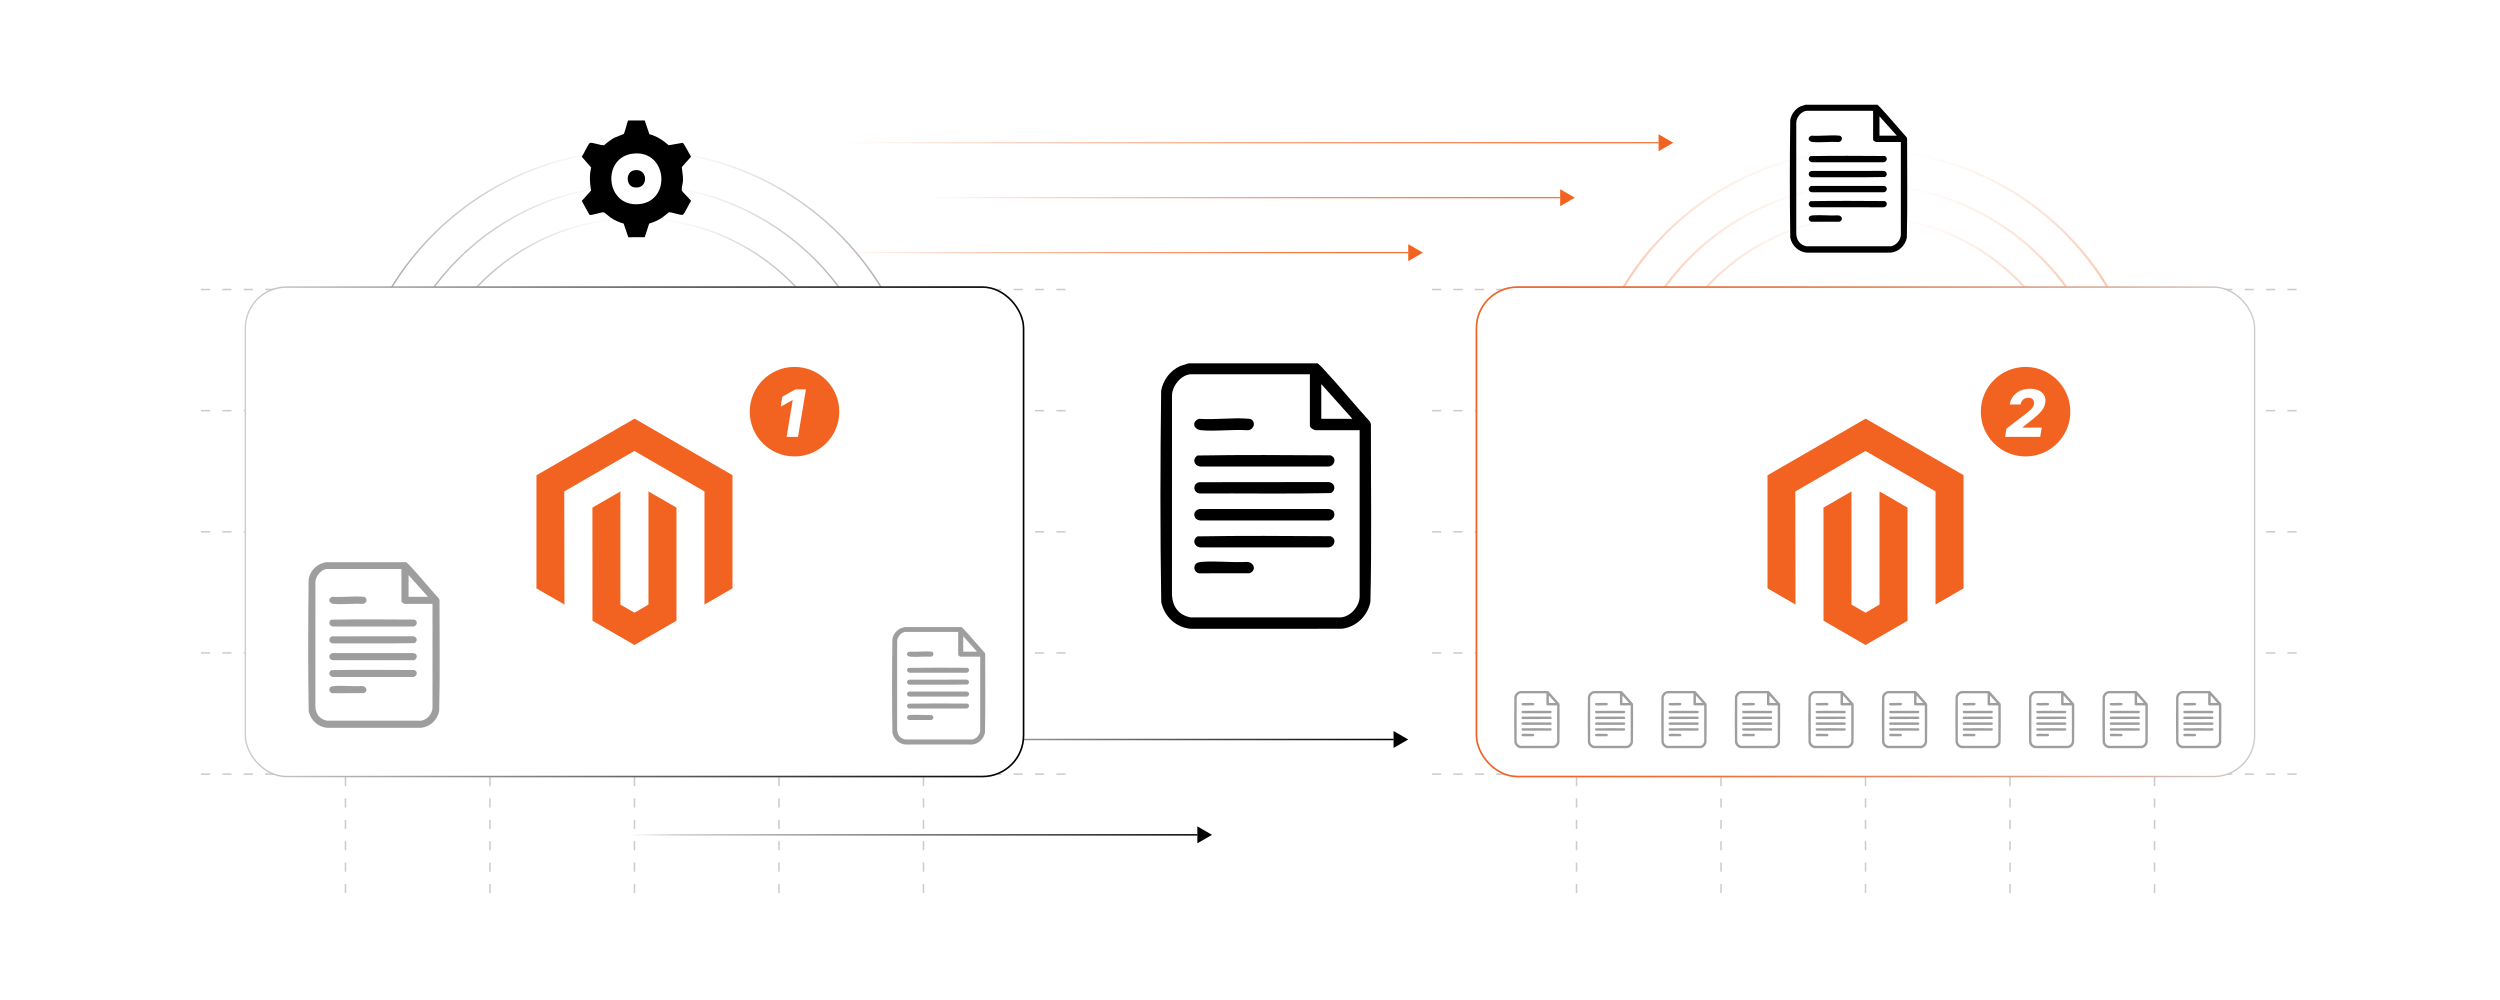 <?xml version="1.0" encoding="UTF-8"?><svg id="b" xmlns="http://www.w3.org/2000/svg" xmlns:xlink="http://www.w3.org/1999/xlink" viewBox="0 0 1000 400"><defs><linearGradient id="c" x1="329.829" y1="295.798" x2="557.416" y2="295.798" gradientUnits="userSpaceOnUse"><stop offset="0" stop-color="#000" stop-opacity="0"/><stop offset=".083" stop-color="#000" stop-opacity=".186"/><stop offset="1" stop-color="#000"/></linearGradient><linearGradient id="d" x1="254.562" y1="263.012" x2="254.562" y2="86.984" gradientUnits="userSpaceOnUse"><stop offset="0" stop-color="#000"/><stop offset=".917" stop-color="#000" stop-opacity=".186"/><stop offset="1" stop-color="#000" stop-opacity="0"/></linearGradient><linearGradient id="e" y1="276.174" y2="73.821" xlink:href="#d"/><linearGradient id="f" y1="290.162" y2="59.833" xlink:href="#d"/><linearGradient id="g" x1="746.214" y1="259.75" x2="746.214" y2="86.378" gradientUnits="userSpaceOnUse"><stop offset="0" stop-color="#f26322"/><stop offset=".099" stop-color="#f26322" stop-opacity=".976"/><stop offset=".227" stop-color="#f26322" stop-opacity=".909"/><stop offset=".372" stop-color="#f26322" stop-opacity=".797"/><stop offset=".53" stop-color="#f26322" stop-opacity=".642"/><stop offset=".697" stop-color="#f26322" stop-opacity=".442"/><stop offset=".87" stop-color="#f26322" stop-opacity=".202"/><stop offset="1" stop-color="#f26322" stop-opacity="0"/></linearGradient><linearGradient id="h" x1="746.214" y1="272.69" x2="746.214" y2="73.437" xlink:href="#g"/><linearGradient id="i" y1="286.443" y2="59.684" xlink:href="#g"/><filter id="j" x="79.609" y="96.434" width="348.48" height="232.8" filterUnits="userSpaceOnUse"><feOffset dx="0" dy="0"/><feGaussianBlur result="k" stdDeviation="5.957"/><feFlood flood-color="#a5a5a5" flood-opacity=".3"/><feComposite in2="k" operator="in"/><feComposite in="SourceGraphic"/></filter><linearGradient id="l" x1="97.827" y1="212.725" x2="409.746" y2="212.725" gradientUnits="userSpaceOnUse"><stop offset="0" stop-color="#000" stop-opacity="0"/><stop offset="1" stop-color="#000"/></linearGradient><filter id="m" x="79.609" y="96.434" width="348.48" height="232.8" filterUnits="userSpaceOnUse"><feOffset dx="0" dy="0"/><feGaussianBlur result="n" stdDeviation="5.957"/><feFlood flood-color="#a5a5a5" flood-opacity=".3"/><feComposite in2="n" operator="in"/><feComposite in="SourceGraphic"/></filter><filter id="o" x="572.089" y="96.434" width="348.48" height="232.8" filterUnits="userSpaceOnUse"><feOffset dx="0" dy="0"/><feGaussianBlur result="p" stdDeviation="5.957"/><feFlood flood-color="#a5a5a5" flood-opacity=".3"/><feComposite in2="p" operator="in"/><feComposite in="SourceGraphic"/></filter><linearGradient id="q" x1="590.254" y1="212.725" x2="902.173" y2="212.725" xlink:href="#g"/><filter id="r" x="572.089" y="96.434" width="348.48" height="232.8" filterUnits="userSpaceOnUse"><feOffset dx="0" dy="0"/><feGaussianBlur result="s" stdDeviation="5.957"/><feFlood flood-color="#a5a5a5" flood-opacity=".3"/><feComposite in2="s" operator="in"/><feComposite in="SourceGraphic"/></filter><linearGradient id="t" x1="336.579" y1="57.095" x2="663.421" y2="57.095" gradientUnits="userSpaceOnUse"><stop offset="0" stop-color="#f26322" stop-opacity="0"/><stop offset=".13" stop-color="#f26322" stop-opacity=".202"/><stop offset=".303" stop-color="#f26322" stop-opacity=".442"/><stop offset=".47" stop-color="#f26322" stop-opacity=".642"/><stop offset=".628" stop-color="#f26322" stop-opacity=".797"/><stop offset=".773" stop-color="#f26322" stop-opacity=".909"/><stop offset=".901" stop-color="#f26322" stop-opacity=".976"/><stop offset="1" stop-color="#f26322"/></linearGradient><linearGradient id="u" x1="370.067" y1="79.078" x2="624.066" y2="79.078" xlink:href="#t"/><linearGradient id="v" x1="335.706" y1="101.062" x2="563.292" y2="101.062" xlink:href="#t"/><linearGradient id="w" x1="251.355" y1="333.938" x2="478.941" y2="333.938" xlink:href="#c"/></defs><line x1="329.829" y1="295.798" x2="557.416" y2="295.798" fill="none" stroke="url(#c)" stroke-miterlimit="10" stroke-width=".596"/><polygon points="563.283 295.798 557.416 292.41 557.416 299.185 563.283 295.798"/><circle cx="254.562" cy="174.998" r="87.716" fill="none" stroke="url(#d)" stroke-miterlimit="10" stroke-width=".596"/><circle cx="254.562" cy="174.998" r="100.879" fill="none" stroke="url(#e)" stroke-miterlimit="10" stroke-width=".596"/><circle cx="254.562" cy="174.998" r="114.867" fill="none" stroke="url(#f)" stroke-miterlimit="10" stroke-width=".596"/><circle cx="746.214" cy="173.064" r="86.239" fill="none" stroke="url(#g)" stroke-miterlimit="10" stroke-width=".894"/><circle cx="746.214" cy="173.064" r="99.18" fill="none" stroke="url(#h)" stroke-miterlimit="10" stroke-width=".894"/><circle cx="746.214" cy="173.064" r="112.932" fill="none" stroke="url(#i)" stroke-miterlimit="10" stroke-width=".894"/><line x1="80.383" y1="309.642" x2="427.19" y2="309.642" fill="#fff" stroke="#ccc" stroke-dasharray="3.666 4.888" stroke-miterlimit="10" stroke-width=".611"/><line x1="80.383" y1="261.183" x2="427.19" y2="261.183" fill="#fff" stroke="#ccc" stroke-dasharray="3.666 4.888" stroke-miterlimit="10" stroke-width=".611"/><line x1="80.383" y1="212.725" x2="427.19" y2="212.725" fill="#fff" stroke="#ccc" stroke-dasharray="3.666 4.888" stroke-miterlimit="10" stroke-width=".611"/><line x1="80.383" y1="164.267" x2="427.19" y2="164.267" fill="#fff" stroke="#ccc" stroke-dasharray="3.666 4.888" stroke-miterlimit="10" stroke-width=".611"/><line x1="80.383" y1="115.808" x2="427.19" y2="115.808" fill="#fff" stroke="#ccc" stroke-dasharray="3.666 4.888" stroke-miterlimit="10" stroke-width=".611"/><line x1="369.389" y1="122.617" x2="369.389" y2="358.1" fill="#fff" stroke="#ccc" stroke-dasharray="3.666 4.888" stroke-miterlimit="10" stroke-width=".611"/><line x1="311.587" y1="122.617" x2="311.587" y2="358.1" fill="#fff" stroke="#ccc" stroke-dasharray="3.666 4.888" stroke-miterlimit="10" stroke-width=".611"/><line x1="253.786" y1="122.617" x2="253.786" y2="358.1" fill="#fff" stroke="#ccc" stroke-dasharray="3.666 4.888" stroke-miterlimit="10" stroke-width=".611"/><line x1="195.985" y1="122.617" x2="195.985" y2="358.1" fill="#fff" stroke="#ccc" stroke-dasharray="3.666 4.888" stroke-miterlimit="10" stroke-width=".611"/><line x1="138.184" y1="122.617" x2="138.184" y2="358.1" fill="#fff" stroke="#ccc" stroke-dasharray="3.666 4.888" stroke-miterlimit="10" stroke-width=".611"/><rect x="98.149" y="114.839" width="311.274" height="195.773" rx="16.389" ry="16.389" fill="#fff" filter="url(#j)" stroke="#ccc" stroke-miterlimit="10" stroke-width=".551"/><rect x="98.149" y="114.839" width="311.274" height="195.773" rx="16.389" ry="16.389" fill="none" filter="url(#m)" stroke="url(#l)" stroke-miterlimit="10" stroke-width=".645"/><polygon points="253.826 167.454 214.582 190.107 214.582 235.353 225.784 241.829 225.705 196.573 253.747 180.387 281.788 196.573 281.788 241.81 292.991 235.353 292.991 190.067 253.826 167.454" fill="#f26322"/><polygon points="259.383 241.82 253.786 245.073 248.16 241.849 248.16 196.573 236.967 203.04 236.987 248.296 253.776 257.996 270.586 248.296 270.586 203.04 259.383 196.573 259.383 241.82" fill="#f26322"/><circle cx="317.801" cy="164.673" r="17.905" fill="#f26322"/><path d="M322.366,155.768l-3.152,18.984h-4.579l2.447-14.701h-.111l-4.672,2.596.64-3.968,5.172-2.911h4.255Z" fill="#fff"/><line x1="572.81" y1="309.642" x2="919.617" y2="309.642" fill="#fff" stroke="#ccc" stroke-dasharray="3.666 4.888" stroke-miterlimit="10" stroke-width=".611"/><line x1="572.81" y1="261.183" x2="919.617" y2="261.183" fill="#fff" stroke="#ccc" stroke-dasharray="3.666 4.888" stroke-miterlimit="10" stroke-width=".611"/><line x1="572.81" y1="212.725" x2="919.617" y2="212.725" fill="#fff" stroke="#ccc" stroke-dasharray="3.666 4.888" stroke-miterlimit="10" stroke-width=".611"/><line x1="572.81" y1="164.267" x2="919.617" y2="164.267" fill="#fff" stroke="#ccc" stroke-dasharray="3.666 4.888" stroke-miterlimit="10" stroke-width=".611"/><line x1="572.81" y1="115.808" x2="919.617" y2="115.808" fill="#fff" stroke="#ccc" stroke-dasharray="3.666 4.888" stroke-miterlimit="10" stroke-width=".611"/><line x1="861.816" y1="122.617" x2="861.816" y2="358.1" fill="#fff" stroke="#ccc" stroke-dasharray="3.666 4.888" stroke-miterlimit="10" stroke-width=".611"/><line x1="804.015" y1="122.617" x2="804.015" y2="358.1" fill="#fff" stroke="#ccc" stroke-dasharray="3.666 4.888" stroke-miterlimit="10" stroke-width=".611"/><line x1="746.214" y1="122.617" x2="746.214" y2="358.1" fill="#fff" stroke="#ccc" stroke-dasharray="3.666 4.888" stroke-miterlimit="10" stroke-width=".611"/><line x1="688.413" y1="122.617" x2="688.413" y2="358.1" fill="#fff" stroke="#ccc" stroke-dasharray="3.666 4.888" stroke-miterlimit="10" stroke-width=".611"/><line x1="630.611" y1="122.617" x2="630.611" y2="358.1" fill="#fff" stroke="#ccc" stroke-dasharray="3.666 4.888" stroke-miterlimit="10" stroke-width=".611"/><rect x="590.577" y="114.839" width="311.274" height="195.773" rx="16.389" ry="16.389" fill="#fff" filter="url(#o)" stroke="#ccc" stroke-miterlimit="10" stroke-width=".551"/><rect x="590.577" y="114.839" width="311.274" height="195.773" rx="16.389" ry="16.389" fill="none" filter="url(#r)" stroke="url(#q)" stroke-miterlimit="10" stroke-width=".645"/><polygon points="746.253 167.454 707.009 190.107 707.009 235.353 718.212 241.829 718.133 196.573 746.174 180.387 774.216 196.573 774.216 241.81 785.418 235.353 785.418 190.067 746.253 167.454" fill="#f26322"/><polygon points="751.81 241.82 746.214 245.073 740.587 241.849 740.587 196.573 729.395 203.04 729.414 248.296 746.204 257.996 763.013 248.296 763.013 203.04 751.81 196.573 751.81 241.82" fill="#f26322"/><circle cx="810.228" cy="164.673" r="17.905" fill="#f26322"/><path d="M802.023,174.752l.547-3.3,7.935-6.062c.6-.47,1.114-.9,1.544-1.293s.772-.788,1.028-1.187c.257-.398.425-.833.506-1.303.086-.524.046-.976-.121-1.353-.166-.377-.433-.666-.797-.867-.364-.2-.807-.301-1.325-.301-.525,0-1.005.106-1.438.319s-.795.52-1.089.923c-.293.401-.486.89-.579,1.464h-4.348c.217-1.291.695-2.406,1.437-3.346.742-.94,1.682-1.664,2.818-2.174s2.407-.765,3.81-.765c1.44,0,2.651.24,3.634.723s1.694,1.154,2.137,2.017c.441.861.564,1.861.366,2.998-.124.724-.39,1.438-.797,2.147-.408.707-1.06,1.492-1.956,2.354-.896.861-2.129,1.893-3.699,3.091l-2.613,2.095-.028.121h7.694l-.612,3.698h-14.053Z" fill="#fff"/><path d="M527.061,145.343c.688.581,1.355,1.204,1.973,1.863,6.546,6.991,12.629,14.496,19.052,21.589l.279.965c-.043,23.662.359,47.383-.206,71.015-1.108,5.638-5.71,10.072-11.459,10.728l-60.345.013c-5.936-.416-10.722-4.995-11.861-10.741-.452-28.129-.393-56.389-.03-84.524.804-4.346,3.6-7.943,7.576-9.842l3.392-1.066h51.63ZM523.951,149.697h-47.38c-4.112,0-7.919,4.858-7.774,8.815l-.011,79.629c.316,4.621,2.745,7.887,7.368,8.805h60.342c3.873-.425,7.36-4.54,7.36-8.399v-66.456h-17.521c-.736,0-2.385-.965-2.385-1.762v-20.631ZM540.953,167.53l-12.441-13.893v13.893h12.441Z"/><path d="M533.21,204.303c1.363,1.378.074,4.05-1.891,3.876l-51.224-.007c-3.05-.235-3.208-4.078-.211-4.567l51.436-.003c.595.007,1.472.278,1.89.702Z"/><path d="M533.21,182.738c1.457,1.528-.03,4.034-2.097,3.876l-50.609-.001c-2.665.071-3.891-2.92-1.495-4.412,17.701-.302,35.522-.18,53.244-.062.281.196.734.365.957.599Z"/><path d="M533.21,215.085c1.457,1.528-.03,4.034-2.097,3.876l-50.609-.001c-2.665.071-3.891-2.92-1.495-4.412,17.701-.302,35.522-.18,53.244-.062.281.196.734.365.957.599Z"/><path d="M479.731,192.876l51.381-.057c2.744-.032,3.611,3.012,1.287,4.412-17.462.368-35.018.047-52.515.162-2.784-.335-2.881-4.06-.153-4.517Z"/><path d="M500.863,168.016c1.658,1.639.149,4.268-2.109,4.072-5.874-.391-12.449.539-18.239,0-3.302-.307-3.915-3.551-.838-4.562,6.394.469,13.632-.606,19.923-.009.501.048.89.131,1.263.5Z"/><path d="M478.405,225.452c.506-.493,1.603-.644,2.306-.701,5.787-.467,12.191.361,18.045.01,2.937.075,3.985,3.481,1.027,4.548l-20.106.016c-1.866-.217-2.597-2.581-1.272-3.873Z"/><path d="M162.517,224.871c.429.363.846.751,1.231,1.163,4.084,4.362,7.88,9.045,11.888,13.471l.174.602c-.027,14.764.224,29.566-.129,44.311-.692,3.518-3.563,6.284-7.15,6.694l-37.654.008c-3.704-.26-6.691-3.117-7.401-6.702-.282-17.552-.245-35.185-.019-52.741.502-2.711,2.246-4.957,4.727-6.141l2.116-.665h32.216ZM160.576,227.588h-29.564c-2.566,0-4.941,3.031-4.851,5.5l-.007,49.686c.197,2.883,1.713,4.921,4.598,5.494h37.651c2.417-.265,4.592-2.833,4.592-5.241v-41.467h-10.933c-.46,0-1.488-.602-1.488-1.1v-12.873ZM171.186,238.715l-7.763-8.668v8.668h7.763Z" fill="#9e9e9e"/><path d="M166.354,261.66c.851.86.046,2.527-1.18,2.418l-31.962-.005c-1.903-.147-2.002-2.545-.132-2.85l32.094-.002c.371.004.918.174,1.18.438Z" fill="#9e9e9e"/><path d="M166.354,248.205c.909.954-.019,2.517-1.308,2.419l-31.579-.001c-1.663.044-2.428-1.822-.933-2.753,11.045-.188,22.165-.112,33.223-.038.175.122.458.228.597.374Z" fill="#9e9e9e"/><path d="M166.354,268.388c.909.954-.019,2.517-1.308,2.419l-31.579-.001c-1.663.044-2.428-1.822-.933-2.753,11.045-.188,22.165-.112,33.223-.038.175.122.458.228.597.374Z" fill="#9e9e9e"/><path d="M132.984,254.531l32.06-.035c1.712-.02,2.253,1.879.803,2.753-10.896.229-21.85.029-32.768.101-1.737-.209-1.798-2.533-.095-2.818Z" fill="#9e9e9e"/><path d="M146.17,239.018c1.035,1.023.093,2.663-1.316,2.541-3.665-.244-7.768.336-11.381,0-2.06-.192-2.443-2.216-.523-2.847,3.989.293,8.506-.378,12.432-.006.313.03.555.082.788.312Z" fill="#9e9e9e"/><path d="M132.157,274.857c.316-.308,1-.402,1.439-.437,3.611-.291,7.607.226,11.259.006,1.833.047,2.486,2.172.641,2.837l-12.546.01c-1.164-.135-1.621-1.61-.794-2.417Z" fill="#9e9e9e"/><path d="M750.979,41.9c.383.324.755.671,1.099,1.038,3.647,3.895,7.037,8.078,10.616,12.03l.155.538c-.024,13.185.2,26.403-.115,39.571-.618,3.142-3.182,5.612-6.385,5.978l-33.626.007c-3.308-.232-5.975-2.783-6.609-5.985-.252-15.674-.219-31.421-.017-47.099.448-2.421,2.006-4.426,4.221-5.484l1.89-.594h28.769ZM749.246,44.326h-26.401c-2.291,0-4.413,2.707-4.332,4.912l-.006,44.371c.176,2.575,1.53,4.395,4.106,4.906h33.623c2.158-.237,4.101-2.53,4.101-4.68v-37.031h-9.763c-.41,0-1.329-.538-1.329-.982v-11.496ZM758.72,54.263l-6.932-7.741v7.741h6.932Z"/><path d="M754.405,74.753c.759.768.041,2.257-1.053,2.16l-28.543-.004c-1.699-.131-1.788-2.272-.118-2.545l28.661-.002c.332.004.82.155,1.053.391Z"/><path d="M754.405,62.737c.812.852-.017,2.248-1.169,2.16l-28.2-.001c-1.485.039-2.168-1.627-.833-2.458,9.863-.168,19.794-.1,29.669-.034.156.109.409.203.533.334Z"/><path d="M754.405,80.761c.812.852-.017,2.248-1.169,2.16l-28.2-.001c-1.485.039-2.168-1.627-.833-2.458,9.863-.168,19.794-.1,29.669-.034.156.109.409.203.533.334Z"/><path d="M724.606,68.386l28.63-.032c1.529-.018,2.012,1.678.717,2.458-9.73.205-19.512.026-29.262.09-1.552-.187-1.606-2.262-.085-2.517Z"/><path d="M736.381,54.534c.924.913.083,2.378-1.175,2.269-3.273-.218-6.937.3-10.163,0-1.84-.171-2.182-1.979-.467-2.542,3.563.261,7.596-.338,11.102-.005.279.026.496.073.704.279Z"/><path d="M723.867,86.538c.282-.275.893-.359,1.285-.39,3.224-.26,6.793.201,10.055.005,1.636.042,2.22,1.94.572,2.534l-11.203.009c-1.04-.121-1.447-1.438-.709-2.158Z"/><path d="M384.65,250.837c.304.257.6.533.873.825,2.897,3.094,5.589,6.415,8.431,9.553l.123.427c-.019,10.471.159,20.968-.091,31.425-.49,2.495-2.527,4.457-5.071,4.747l-26.704.006c-2.627-.184-4.745-2.21-5.249-4.753-.2-12.448-.174-24.953-.013-37.403.356-1.923,1.593-3.515,3.352-4.355l1.501-.472h22.847ZM383.274,252.764h-20.966c-1.819,0-3.504,2.15-3.44,3.901l-.005,35.237c.14,2.045,1.215,3.49,3.261,3.896h26.702c1.714-.188,3.257-2.009,3.257-3.717v-29.408h-7.753c-.326,0-1.055-.427-1.055-.78v-9.13ZM390.798,260.655l-5.505-6.148v6.148h5.505Z" fill="#9e9e9e"/><path d="M387.371,276.927c.603.61.033,1.792-.837,1.715l-22.668-.003c-1.35-.104-1.42-1.804-.094-2.021l22.761-.001c.264.003.651.123.837.31Z" fill="#9e9e9e"/><path d="M387.371,267.385c.645.676-.013,1.785-.928,1.715l-22.395-.001c-1.179.031-1.722-1.292-.661-1.952,7.833-.134,15.719-.08,23.561-.027.124.087.325.161.423.265Z" fill="#9e9e9e"/><path d="M387.371,281.699c.645.676-.013,1.785-.928,1.715l-22.395-.001c-1.179.031-1.722-1.292-.661-1.952,7.833-.134,15.719-.08,23.561-.027.124.087.325.161.423.265Z" fill="#9e9e9e"/><path d="M363.706,271.871l22.737-.025c1.214-.014,1.598,1.333.57,1.952-7.727.163-15.496.021-23.239.071-1.232-.148-1.275-1.796-.068-1.999Z" fill="#9e9e9e"/><path d="M373.057,260.87c.734.725.066,1.889-.933,1.802-2.599-.173-5.509.238-8.071,0-1.461-.136-1.733-1.571-.371-2.019,2.829.207,6.032-.268,8.816-.004.222.021.394.058.559.221Z" fill="#9e9e9e"/><path d="M363.119,286.286c.224-.218.709-.285,1.02-.31,2.561-.206,5.395.16,7.985.004,1.3.033,1.763,1.54.455,2.012l-8.897.007c-.826-.096-1.149-1.142-.563-1.714Z" fill="#9e9e9e"/><path d="M883.945,276.402c.148.125.292.26.425.402,1.411,1.507,2.723,3.125,4.107,4.654l.06.208c-.009,5.101.077,10.216-.044,15.31-.239,1.216-1.231,2.171-2.47,2.313l-13.01.003c-1.28-.09-2.312-1.077-2.557-2.316-.098-6.064-.085-12.157-.006-18.223.173-.937.776-1.713,1.633-2.122l.731-.23h11.131ZM883.274,277.341h-10.215c-.886,0-1.707,1.047-1.676,1.9l-.002,17.168c.068.996.592,1.7,1.589,1.898h13.009c.835-.092,1.587-.979,1.587-1.811v-14.328h-3.777c-.159,0-.514-.208-.514-.38v-4.448ZM886.94,281.185l-2.682-2.995v2.995h2.682Z" fill="#9e9e9e"/><path d="M885.27,289.113c.294.297.016.873-.408.836l-11.044-.002c-.657-.051-.692-.879-.046-.985l11.089-.001c.128.002.317.06.408.151Z" fill="#9e9e9e"/><path d="M885.27,284.464c.314.33-.007.87-.452.836l-10.911-0c-.575.015-.839-.629-.322-.951,3.816-.065,7.658-.039,11.479-.013.06.042.158.079.206.129Z" fill="#9e9e9e"/><path d="M885.27,291.438c.314.33-.007.87-.452.836l-10.911-0c-.575.015-.839-.629-.322-.951,3.816-.065,7.658-.039,11.479-.013.06.042.158.079.206.129Z" fill="#9e9e9e"/><path d="M873.74,286.65l11.077-.012c.592-.007.779.649.278.951-3.765.079-7.55.01-11.322.035-.6-.072-.621-.875-.033-.974Z" fill="#9e9e9e"/><path d="M878.297,281.29c.357.353.032.92-.455.878-1.266-.084-2.684.116-3.932,0-.712-.066-.844-.765-.181-.984,1.378.101,2.939-.131,4.295-.002.108.01.192.028.272.108Z" fill="#9e9e9e"/><path d="M873.455,293.673c.109-.106.346-.139.497-.151,1.248-.101,2.628.078,3.89.002.633.016.859.75.222.98l-4.335.004c-.402-.047-.56-.556-.274-.835Z" fill="#9e9e9e"/><path d="M854.532,276.402c.148.125.292.26.425.402,1.411,1.507,2.723,3.125,4.107,4.654l.06.208c-.009,5.101.077,10.216-.044,15.31-.239,1.216-1.231,2.171-2.47,2.313l-13.01.003c-1.28-.09-2.312-1.077-2.557-2.316-.098-6.064-.085-12.157-.006-18.223.173-.937.776-1.713,1.633-2.122l.731-.23h11.131ZM853.861,277.341h-10.215c-.886,0-1.707,1.047-1.676,1.9l-.002,17.168c.068.996.592,1.7,1.589,1.898h13.009c.835-.092,1.587-.979,1.587-1.811v-14.328h-3.777c-.159,0-.514-.208-.514-.38v-4.448ZM857.527,281.185l-2.682-2.995v2.995h2.682Z" fill="#9e9e9e"/><path d="M855.858,289.113c.294.297.016.873-.408.836l-11.044-.002c-.657-.051-.692-.879-.046-.985l11.089-.001c.128.002.317.06.408.151Z" fill="#9e9e9e"/><path d="M855.857,284.464c.314.33-.007.87-.452.836l-10.911-0c-.575.015-.839-.629-.322-.951,3.816-.065,7.658-.039,11.479-.013.06.042.158.079.206.129Z" fill="#9e9e9e"/><path d="M855.857,291.438c.314.33-.007.87-.452.836l-10.911-0c-.575.015-.839-.629-.322-.951,3.816-.065,7.658-.039,11.479-.013.06.042.158.079.206.129Z" fill="#9e9e9e"/><path d="M844.328,286.65l11.077-.012c.592-.007.779.649.278.951-3.765.079-7.55.01-11.322.035-.6-.072-.621-.875-.033-.974Z" fill="#9e9e9e"/><path d="M848.884,281.29c.357.353.032.92-.455.878-1.266-.084-2.684.116-3.932,0-.712-.066-.844-.765-.181-.984,1.378.101,2.939-.131,4.295-.002.108.01.192.028.272.108Z" fill="#9e9e9e"/><path d="M844.042,293.673c.109-.106.346-.139.497-.151,1.248-.101,2.628.078,3.89.002.633.016.859.75.222.98l-4.335.004c-.402-.047-.56-.556-.274-.835Z" fill="#9e9e9e"/><path d="M825.119,276.402c.148.125.292.26.425.402,1.411,1.507,2.723,3.125,4.107,4.654l.06.208c-.009,5.101.077,10.216-.044,15.31-.239,1.216-1.231,2.171-2.47,2.313l-13.01.003c-1.28-.09-2.312-1.077-2.557-2.316-.098-6.064-.085-12.157-.006-18.223.173-.937.776-1.713,1.633-2.122l.731-.23h11.131ZM824.449,277.341h-10.215c-.886,0-1.707,1.047-1.676,1.9l-.002,17.168c.068.996.592,1.7,1.589,1.898h13.009c.835-.092,1.587-.979,1.587-1.811v-14.328h-3.777c-.159,0-.514-.208-.514-.38v-4.448ZM828.114,281.185l-2.682-2.995v2.995h2.682Z" fill="#9e9e9e"/><path d="M826.445,289.113c.294.297.016.873-.408.836l-11.044-.002c-.657-.051-.692-.879-.046-.985l11.089-.001c.128.002.317.06.408.151Z" fill="#9e9e9e"/><path d="M826.445,284.464c.314.33-.007.87-.452.836l-10.911-0c-.575.015-.839-.629-.322-.951,3.816-.065,7.658-.039,11.479-.013.06.042.158.079.206.129Z" fill="#9e9e9e"/><path d="M826.445,291.438c.314.33-.007.87-.452.836l-10.911-0c-.575.015-.839-.629-.322-.951,3.816-.065,7.658-.039,11.479-.013.06.042.158.079.206.129Z" fill="#9e9e9e"/><path d="M814.915,286.65l11.077-.012c.592-.007.779.649.278.951-3.765.079-7.55.01-11.322.035-.6-.072-.621-.875-.033-.974Z" fill="#9e9e9e"/><path d="M819.471,281.29c.357.353.032.92-.455.878-1.266-.084-2.684.116-3.932,0-.712-.066-.844-.765-.181-.984,1.378.101,2.939-.131,4.295-.002.108.01.192.028.272.108Z" fill="#9e9e9e"/><path d="M814.629,293.673c.109-.106.346-.139.497-.151,1.248-.101,2.628.078,3.89.002.633.016.859.75.222.98l-4.335.004c-.402-.047-.56-.556-.274-.835Z" fill="#9e9e9e"/><path d="M795.707,276.402c.148.125.292.26.425.402,1.411,1.507,2.723,3.125,4.107,4.654l.06.208c-.009,5.101.077,10.216-.044,15.31-.239,1.216-1.231,2.171-2.47,2.313l-13.01.003c-1.28-.09-2.312-1.077-2.557-2.316-.098-6.064-.085-12.157-.006-18.223.173-.937.776-1.713,1.633-2.122l.731-.23h11.131ZM795.036,277.341h-10.215c-.886,0-1.707,1.047-1.676,1.9l-.002,17.168c.068.996.592,1.7,1.589,1.898h13.009c.835-.092,1.587-.979,1.587-1.811v-14.328h-3.777c-.159,0-.514-.208-.514-.38v-4.448ZM798.702,281.185l-2.682-2.995v2.995h2.682Z" fill="#9e9e9e"/><path d="M797.032,289.113c.294.297.016.873-.408.836l-11.044-.002c-.657-.051-.692-.879-.046-.985l11.089-.001c.128.002.317.06.408.151Z" fill="#9e9e9e"/><path d="M797.032,284.464c.314.33-.007.87-.452.836l-10.911-0c-.575.015-.839-.629-.322-.951,3.816-.065,7.658-.039,11.479-.013.06.042.158.079.206.129Z" fill="#9e9e9e"/><path d="M797.032,291.438c.314.33-.007.87-.452.836l-10.911-0c-.575.015-.839-.629-.322-.951,3.816-.065,7.658-.039,11.479-.013.06.042.158.079.206.129Z" fill="#9e9e9e"/><path d="M785.502,286.65l11.077-.012c.592-.007.779.649.278.951-3.765.079-7.55.01-11.322.035-.6-.072-.621-.875-.033-.974Z" fill="#9e9e9e"/><path d="M790.058,281.29c.357.353.032.92-.455.878-1.266-.084-2.684.116-3.932,0-.712-.066-.844-.765-.181-.984,1.378.101,2.939-.131,4.295-.002.108.01.192.028.272.108Z" fill="#9e9e9e"/><path d="M785.216,293.673c.109-.106.346-.139.497-.151,1.248-.101,2.628.078,3.89.002.633.016.859.75.222.98l-4.335.004c-.402-.047-.56-.556-.274-.835Z" fill="#9e9e9e"/><path d="M766.294,276.402c.148.125.292.26.425.402,1.411,1.507,2.723,3.125,4.107,4.654l.06.208c-.009,5.101.077,10.216-.044,15.31-.239,1.216-1.231,2.171-2.47,2.313l-13.01.003c-1.28-.09-2.312-1.077-2.557-2.316-.098-6.064-.085-12.157-.006-18.223.173-.937.776-1.713,1.633-2.122l.731-.23h11.131ZM765.623,277.341h-10.215c-.886,0-1.707,1.047-1.676,1.9l-.002,17.168c.068.996.592,1.7,1.589,1.898h13.009c.835-.092,1.587-.979,1.587-1.811v-14.328h-3.777c-.159,0-.514-.208-.514-.38v-4.448ZM769.289,281.185l-2.682-2.995v2.995h2.682Z" fill="#9e9e9e"/><path d="M767.62,289.113c.294.297.016.873-.408.836l-11.044-.002c-.657-.051-.692-.879-.046-.985l11.089-.001c.128.002.317.06.408.151Z" fill="#9e9e9e"/><path d="M767.62,284.464c.314.33-.007.87-.452.836l-10.911-0c-.575.015-.839-.629-.322-.951,3.816-.065,7.658-.039,11.479-.013.06.042.158.079.206.129Z" fill="#9e9e9e"/><path d="M767.62,291.438c.314.33-.007.87-.452.836l-10.911-0c-.575.015-.839-.629-.322-.951,3.816-.065,7.658-.039,11.479-.013.06.042.158.079.206.129Z" fill="#9e9e9e"/><path d="M756.09,286.65l11.077-.012c.592-.007.779.649.278.951-3.765.079-7.55.01-11.322.035-.6-.072-.621-.875-.033-.974Z" fill="#9e9e9e"/><path d="M760.646,281.29c.357.353.032.92-.455.878-1.266-.084-2.684.116-3.932,0-.712-.066-.844-.765-.181-.984,1.378.101,2.939-.131,4.295-.002.108.01.192.028.272.108Z" fill="#9e9e9e"/><path d="M755.804,293.673c.109-.106.346-.139.497-.151,1.248-.101,2.628.078,3.89.002.633.016.859.75.222.98l-4.335.004c-.402-.047-.56-.556-.274-.835Z" fill="#9e9e9e"/><path d="M736.881,276.402c.148.125.292.26.425.402,1.411,1.507,2.723,3.125,4.107,4.654l.06.208c-.009,5.101.077,10.216-.044,15.31-.239,1.216-1.231,2.171-2.47,2.313l-13.01.003c-1.28-.09-2.312-1.077-2.557-2.316-.098-6.064-.085-12.157-.006-18.223.173-.937.776-1.713,1.633-2.122l.731-.23h11.131ZM736.211,277.341h-10.215c-.886,0-1.707,1.047-1.676,1.9l-.002,17.168c.068.996.592,1.7,1.589,1.898h13.009c.835-.092,1.587-.979,1.587-1.811v-14.328h-3.777c-.159,0-.514-.208-.514-.38v-4.448ZM739.876,281.185l-2.682-2.995v2.995h2.682Z" fill="#9e9e9e"/><path d="M738.207,289.113c.294.297.016.873-.408.836l-11.044-.002c-.657-.051-.692-.879-.046-.985l11.089-.001c.128.002.317.06.408.151Z" fill="#9e9e9e"/><path d="M738.207,284.464c.314.33-.007.87-.452.836l-10.911-0c-.575.015-.839-.629-.322-.951,3.816-.065,7.658-.039,11.479-.013.06.042.158.079.206.129Z" fill="#9e9e9e"/><path d="M738.207,291.438c.314.33-.007.87-.452.836l-10.911-0c-.575.015-.839-.629-.322-.951,3.816-.065,7.658-.039,11.479-.013.06.042.158.079.206.129Z" fill="#9e9e9e"/><path d="M726.677,286.65l11.077-.012c.592-.007.779.649.278.951-3.765.079-7.55.01-11.322.035-.6-.072-.621-.875-.033-.974Z" fill="#9e9e9e"/><path d="M731.233,281.29c.357.353.032.92-.455.878-1.266-.084-2.684.116-3.932,0-.712-.066-.844-.765-.181-.984,1.378.101,2.939-.131,4.295-.002.108.01.192.028.272.108Z" fill="#9e9e9e"/><path d="M726.391,293.673c.109-.106.346-.139.497-.151,1.248-.101,2.628.078,3.89.002.633.016.859.75.222.98l-4.335.004c-.402-.047-.56-.556-.274-.835Z" fill="#9e9e9e"/><path d="M707.468,276.402c.148.125.292.26.425.402,1.411,1.507,2.723,3.125,4.107,4.654l.06.208c-.009,5.101.077,10.216-.044,15.31-.239,1.216-1.231,2.171-2.47,2.313l-13.01.003c-1.28-.09-2.312-1.077-2.557-2.316-.098-6.064-.085-12.157-.006-18.223.173-.937.776-1.713,1.633-2.122l.731-.23h11.131ZM706.798,277.341h-10.215c-.886,0-1.707,1.047-1.676,1.9l-.002,17.168c.068.996.592,1.7,1.589,1.898h13.009c.835-.092,1.587-.979,1.587-1.811v-14.328h-3.777c-.159,0-.514-.208-.514-.38v-4.448ZM710.464,281.185l-2.682-2.995v2.995h2.682Z" fill="#9e9e9e"/><path d="M708.794,289.113c.294.297.016.873-.408.836l-11.044-.002c-.657-.051-.692-.879-.046-.985l11.089-.001c.128.002.317.06.408.151Z" fill="#9e9e9e"/><path d="M708.794,284.464c.314.33-.007.87-.452.836l-10.911-0c-.575.015-.839-.629-.322-.951,3.816-.065,7.658-.039,11.479-.013.06.042.158.079.206.129Z" fill="#9e9e9e"/><path d="M708.794,291.438c.314.33-.007.87-.452.836l-10.911-0c-.575.015-.839-.629-.322-.951,3.816-.065,7.658-.039,11.479-.013.06.042.158.079.206.129Z" fill="#9e9e9e"/><path d="M697.264,286.65l11.077-.012c.592-.007.779.649.278.951-3.765.079-7.55.01-11.322.035-.6-.072-.621-.875-.033-.974Z" fill="#9e9e9e"/><path d="M701.82,281.29c.357.353.032.92-.455.878-1.266-.084-2.684.116-3.932,0-.712-.066-.844-.765-.181-.984,1.378.101,2.939-.131,4.295-.002.108.01.192.028.272.108Z" fill="#9e9e9e"/><path d="M696.978,293.673c.109-.106.346-.139.497-.151,1.248-.101,2.628.078,3.89.002.633.016.859.75.222.98l-4.335.004c-.402-.047-.56-.556-.274-.835Z" fill="#9e9e9e"/><path d="M678.056,276.402c.148.125.292.26.425.402,1.411,1.507,2.723,3.125,4.107,4.654l.06.208c-.009,5.101.077,10.216-.044,15.31-.239,1.216-1.231,2.171-2.47,2.313l-13.01.003c-1.28-.09-2.312-1.077-2.557-2.316-.098-6.064-.085-12.157-.006-18.223.173-.937.776-1.713,1.633-2.122l.731-.23h11.131ZM677.385,277.341h-10.215c-.886,0-1.707,1.047-1.676,1.9l-.002,17.168c.068.996.592,1.7,1.589,1.898h13.009c.835-.092,1.587-.979,1.587-1.811v-14.328h-3.777c-.159,0-.514-.208-.514-.38v-4.448ZM681.051,281.185l-2.682-2.995v2.995h2.682Z" fill="#9e9e9e"/><path d="M679.381,289.113c.294.297.016.873-.408.836l-11.044-.002c-.657-.051-.692-.879-.046-.985l11.089-.001c.128.002.317.06.408.151Z" fill="#9e9e9e"/><path d="M679.381,284.464c.314.33-.007.87-.452.836l-10.911-0c-.575.015-.839-.629-.322-.951,3.816-.065,7.658-.039,11.479-.013.06.042.158.079.206.129Z" fill="#9e9e9e"/><path d="M679.381,291.438c.314.33-.007.87-.452.836l-10.911-0c-.575.015-.839-.629-.322-.951,3.816-.065,7.658-.039,11.479-.013.06.042.158.079.206.129Z" fill="#9e9e9e"/><path d="M667.852,286.65l11.077-.012c.592-.007.779.649.278.951-3.765.079-7.55.01-11.322.035-.6-.072-.621-.875-.033-.974Z" fill="#9e9e9e"/><path d="M672.408,281.29c.357.353.032.92-.455.878-1.266-.084-2.684.116-3.932,0-.712-.066-.844-.765-.181-.984,1.378.101,2.939-.131,4.295-.002.108.01.192.028.272.108Z" fill="#9e9e9e"/><path d="M667.566,293.673c.109-.106.346-.139.497-.151,1.248-.101,2.628.078,3.89.002.633.016.859.75.222.98l-4.335.004c-.402-.047-.56-.556-.274-.835Z" fill="#9e9e9e"/><path d="M648.643,276.402c.148.125.292.26.425.402,1.411,1.507,2.723,3.125,4.107,4.654l.06.208c-.009,5.101.077,10.216-.044,15.31-.239,1.216-1.231,2.171-2.47,2.313l-13.01.003c-1.28-.09-2.312-1.077-2.557-2.316-.098-6.064-.085-12.157-.006-18.223.173-.937.776-1.713,1.633-2.122l.731-.23h11.131ZM647.972,277.341h-10.215c-.886,0-1.707,1.047-1.676,1.9l-.002,17.168c.068.996.592,1.7,1.589,1.898h13.009c.835-.092,1.587-.979,1.587-1.811v-14.328h-3.777c-.159,0-.514-.208-.514-.38v-4.448ZM651.638,281.185l-2.682-2.995v2.995h2.682Z" fill="#9e9e9e"/><path d="M649.969,289.113c.294.297.016.873-.408.836l-11.044-.002c-.657-.051-.692-.879-.046-.985l11.089-.001c.128.002.317.06.408.151Z" fill="#9e9e9e"/><path d="M649.969,284.464c.314.33-.007.87-.452.836l-10.911-0c-.575.015-.839-.629-.322-.951,3.816-.065,7.658-.039,11.479-.013.06.042.158.079.206.129Z" fill="#9e9e9e"/><path d="M649.969,291.438c.314.33-.007.87-.452.836l-10.911-0c-.575.015-.839-.629-.322-.951,3.816-.065,7.658-.039,11.479-.013.06.042.158.079.206.129Z" fill="#9e9e9e"/><path d="M638.439,286.65l11.077-.012c.592-.007.779.649.278.951-3.765.079-7.55.01-11.322.035-.6-.072-.621-.875-.033-.974Z" fill="#9e9e9e"/><path d="M642.995,281.29c.357.353.032.92-.455.878-1.266-.084-2.684.116-3.932,0-.712-.066-.844-.765-.181-.984,1.378.101,2.939-.131,4.295-.002.108.01.192.028.272.108Z" fill="#9e9e9e"/><path d="M638.153,293.673c.109-.106.346-.139.497-.151,1.248-.101,2.628.078,3.89.002.633.016.859.75.222.98l-4.335.004c-.402-.047-.56-.556-.274-.835Z" fill="#9e9e9e"/><path d="M619.23,276.402c.148.125.292.26.425.402,1.411,1.507,2.723,3.125,4.107,4.654l.06.208c-.009,5.101.077,10.216-.044,15.31-.239,1.216-1.231,2.171-2.47,2.313l-13.01.003c-1.28-.09-2.312-1.077-2.557-2.316-.098-6.064-.085-12.157-.006-18.223.173-.937.776-1.713,1.633-2.122l.731-.23h11.131ZM618.56,277.341h-10.215c-.886,0-1.707,1.047-1.676,1.9l-.002,17.168c.068.996.592,1.7,1.589,1.898h13.009c.835-.092,1.587-.979,1.587-1.811v-14.328h-3.777c-.159,0-.514-.208-.514-.38v-4.448ZM622.226,281.185l-2.682-2.995v2.995h2.682Z" fill="#9e9e9e"/><path d="M620.556,289.113c.294.297.016.873-.408.836l-11.044-.002c-.657-.051-.692-.879-.046-.985l11.089-.001c.128.002.317.06.408.151Z" fill="#9e9e9e"/><path d="M620.556,284.464c.314.33-.007.87-.452.836l-10.911-0c-.575.015-.839-.629-.322-.951,3.816-.065,7.658-.039,11.479-.013.06.042.158.079.206.129Z" fill="#9e9e9e"/><path d="M620.556,291.438c.314.33-.007.87-.452.836l-10.911-0c-.575.015-.839-.629-.322-.951,3.816-.065,7.658-.039,11.479-.013.06.042.158.079.206.129Z" fill="#9e9e9e"/><path d="M609.026,286.65l11.077-.012c.592-.007.779.649.278.951-3.765.079-7.55.01-11.322.035-.6-.072-.621-.875-.033-.974Z" fill="#9e9e9e"/><path d="M613.582,281.29c.357.353.032.92-.455.878-1.266-.084-2.684.116-3.932,0-.712-.066-.844-.765-.181-.984,1.378.101,2.939-.131,4.295-.002.108.01.192.028.272.108Z" fill="#9e9e9e"/><path d="M608.74,293.673c.109-.106.346-.139.497-.151,1.248-.101,2.628.078,3.89.002.633.016.859.75.222.98l-4.335.004c-.402-.047-.56-.556-.274-.835Z" fill="#9e9e9e"/><line x1="336.579" y1="57.095" x2="663.421" y2="57.095" fill="none" stroke="url(#t)" stroke-miterlimit="10" stroke-width=".449"/><polygon points="669.288 57.095 663.421 53.708 663.421 60.483 669.288 57.095" fill="#f26322"/><line x1="370.067" y1="79.078" x2="624.066" y2="79.078" fill="none" stroke="url(#u)" stroke-miterlimit="10" stroke-width=".449"/><polygon points="629.933 79.078 624.066 75.691 624.066 82.466 629.933 79.078" fill="#f26322"/><line x1="335.706" y1="101.062" x2="563.292" y2="101.062" fill="none" stroke="url(#v)" stroke-miterlimit="10" stroke-width=".449"/><polygon points="569.159 101.062 563.292 97.674 563.292 104.449 569.159 101.062" fill="#f26322"/><line x1="251.355" y1="333.938" x2="478.941" y2="333.938" fill="none" stroke="url(#w)" stroke-miterlimit="10" stroke-width=".596"/><polygon points="484.808 333.938 478.941 330.55 478.941 337.325 484.808 333.938"/><path d="M257.895,48.187l1.847,5.494c2.934.756,5.511,2.433,7.741,4.423l5.593-.978c.491.142,2.829,4.804,3.338,5.559l-3.7,4.157c.139,1.783.545,3.493.492,5.295-.029.996-.636,3.245-.527,3.933.097.614,3.704,3.945,3.734,4.301-.592.776-2.668,5.231-3.214,5.501-.917.452-4.684-1.212-5.716-.919-.153.044-2.027,1.697-2.475,2.002-1.631,1.109-3.446,1.915-5.338,2.476l-1.775,5.439-6.577.028-1.863-5.467c-1.904-.512-3.712-1.371-5.338-2.476-.448-.304-2.322-1.958-2.475-2.002-.968-.275-5.178,1.4-5.86.974l-3.071-5.556,3.704-4.159c-.544-3.131-.687-6.102.032-9.227l-3.736-4.3c.595-.776,2.669-5.233,3.216-5.504.796-.394,4.559,1.086,5.715.921,1.304-1.172,2.742-2.285,4.304-3.093.618-.32,3.376-1.253,3.512-1.384.435-.422,1.546-5.244,1.773-5.44h6.665ZM253.236,61.443c-12.767,1.452-11.112,21.573,2.508,20.199,12.958-1.307,11.216-21.76-2.508-20.199Z"/><path d="M253.571,68.133c5.809-1.18,6.044,7.77.143,6.821-3.454-.556-3.502-6.139-.143-6.821Z"/></svg>